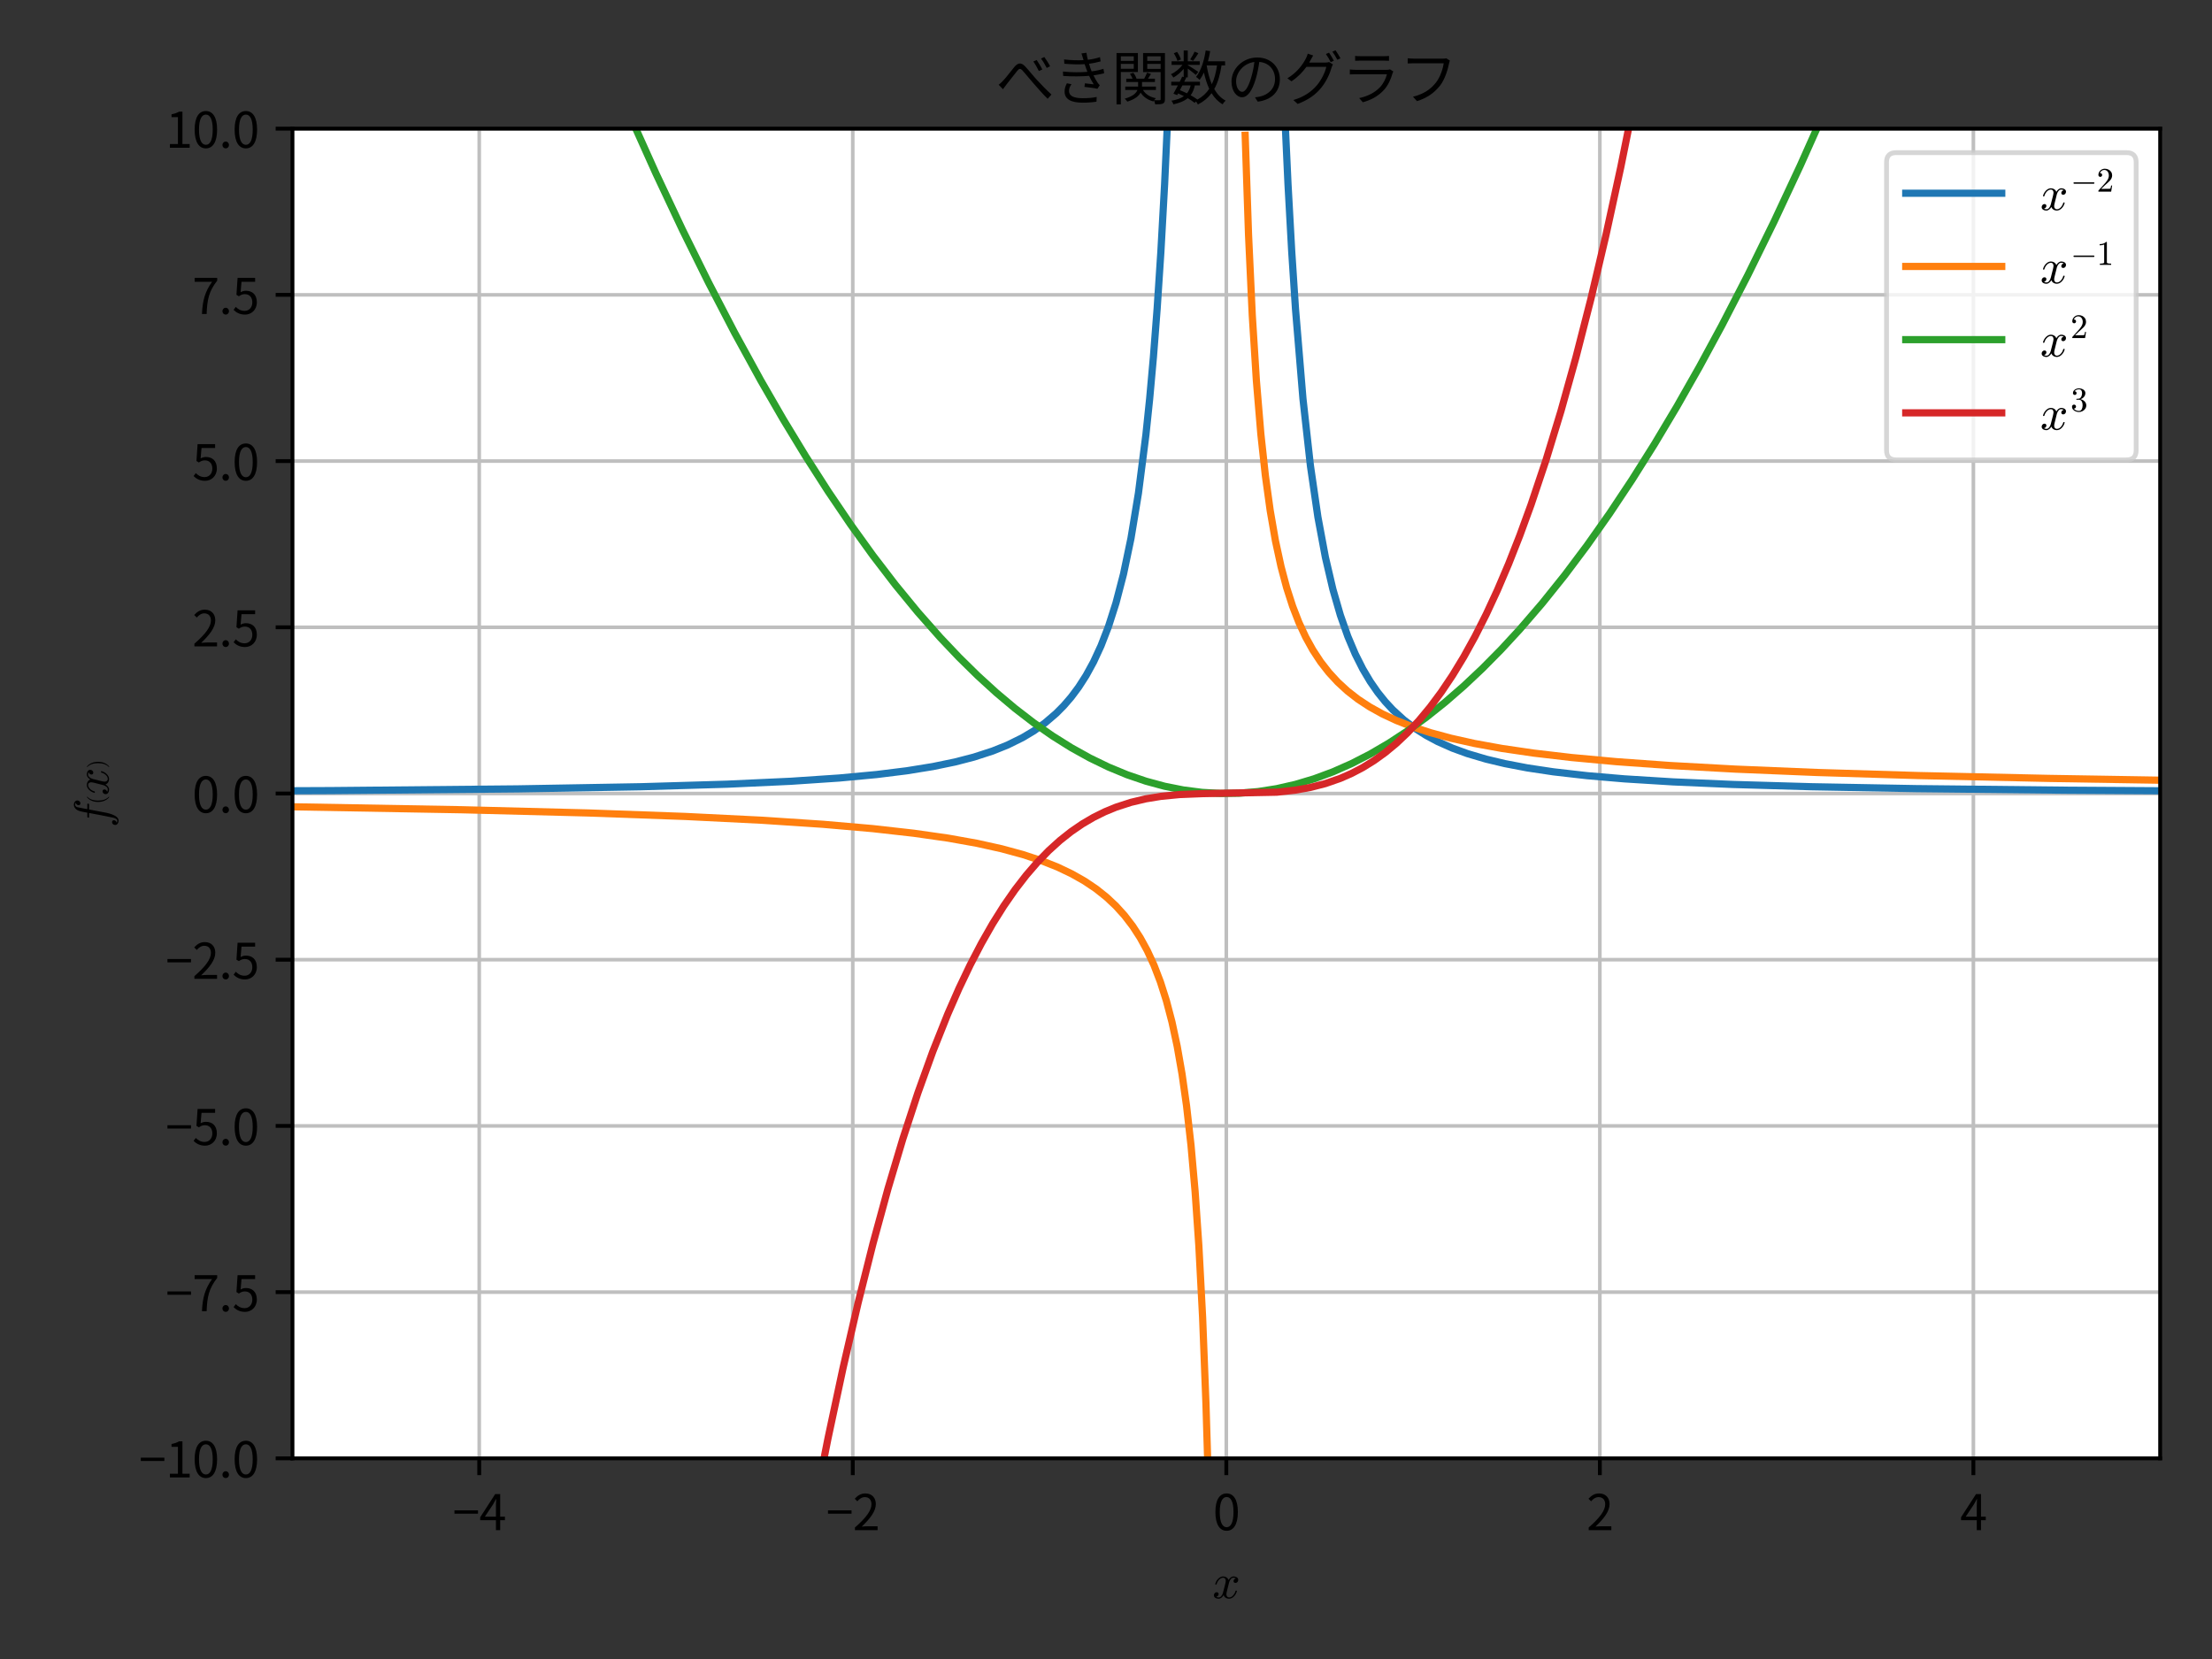 <?xml version="1.0" encoding="utf-8" standalone="no"?>
<!DOCTYPE svg PUBLIC "-//W3C//DTD SVG 1.1//EN"
  "http://www.w3.org/Graphics/SVG/1.1/DTD/svg11.dtd">
<svg xmlns:xlink="http://www.w3.org/1999/xlink" width="460.8pt" height="345.6pt" viewBox="0 0 460.8 345.6" xmlns="http://www.w3.org/2000/svg" version="1.1">
 <rect x="0" y="0" width="460.8" height="345.6" fill="#333333" stroke="none"/>
 <defs>
  <style type="text/css">*{stroke-linejoin: round; stroke-linecap: butt}</style>
 </defs>
 <g id="figure_1">
  <g id="patch_1">
   <path d="M 0 345.6 
L 460.8 345.6 
L 460.8 0 
L 0 0 
L 0 345.6 
z
" style="fill: none"/>
  </g>
  <g id="axes_1">
   <g id="patch_2">
    <path d="M 60.925 303.8 
L 450 303.8 
L 450 26.8 
L 60.925 26.8 
z
" style="fill: #ffffff"/>
   </g>
   <g id="matplotlib.axis_1">
    <g id="xtick_1">
     <g id="line2d_1">
      <path d="M 99.832 303.8 
L 99.832 26.8 
" clip-path="url(#p71dd2bf80c)" style="fill: none; stroke: #bfbfbf; stroke-width: 0.75; stroke-linecap: square"/>
     </g>
     <g id="line2d_2">
      <defs>
       <path id="m868fa8fd47" d="M 0 0 
L 0 3.5 
" style="stroke: #000000; stroke-width: 0.8"/>
      </defs>
      <g>
       <use xlink:href="#m868fa8fd47" x="99.832" y="303.8" style="stroke: #000000; stroke-width: 0.8"/>
      </g>
     </g>
     <g id="text_1">
      <!-- −4 -->
      <g transform="translate(94.282 318.759) scale(0.1 -0.1)">
       <defs>
        <path id="NotoSansCJKjp-Regular-2212" d="M 243 2144 
L 3309 2144 
L 3309 2579 
L 243 2579 
L 243 2144 
z
" transform="scale(0.016)"/>
        <path id="NotoSansCJKjp-Regular-34" d="M 736 1760 
L 1805 3360 
C 1939 3590 2067 3821 2182 4051 
L 2208 4051 
C 2195 3808 2176 3430 2176 3200 
L 2176 1760 
L 736 1760 
z
M 2176 0 
L 2726 0 
L 2726 1293 
L 3347 1293 
L 3347 1760 
L 2726 1760 
L 2726 4698 
L 2080 4698 
L 128 1677 
L 128 1293 
L 2176 1293 
L 2176 0 
z
" transform="scale(0.016)"/>
       </defs>
       <use xlink:href="#NotoSansCJKjp-Regular-2212"/>
       <use xlink:href="#NotoSansCJKjp-Regular-34" x="55.5"/>
      </g>
     </g>
    </g>
    <g id="xtick_2">
     <g id="line2d_3">
      <path d="M 177.648 303.8 
L 177.648 26.8 
" clip-path="url(#p71dd2bf80c)" style="fill: none; stroke: #bfbfbf; stroke-width: 0.75; stroke-linecap: square"/>
     </g>
     <g id="line2d_4">
      <g>
       <use xlink:href="#m868fa8fd47" x="177.648" y="303.8" style="stroke: #000000; stroke-width: 0.8"/>
      </g>
     </g>
     <g id="text_2">
      <!-- −2 -->
      <g transform="translate(172.097 318.759) scale(0.1 -0.1)">
       <defs>
        <path id="NotoSansCJKjp-Regular-32" d="M 282 0 
L 3232 0 
L 3232 506 
L 1933 506 
C 1696 506 1408 480 1165 461 
C 2266 1504 3002 2458 3002 3392 
C 3002 4230 2477 4781 1638 4781 
C 1043 4781 640 4506 256 4090 
L 595 3757 
C 851 4064 1184 4301 1568 4301 
C 2150 4301 2432 3910 2432 3373 
C 2432 2566 1754 1632 282 346 
L 282 0 
z
" transform="scale(0.016)"/>
       </defs>
       <use xlink:href="#NotoSansCJKjp-Regular-2212"/>
       <use xlink:href="#NotoSansCJKjp-Regular-32" x="55.5"/>
      </g>
     </g>
    </g>
    <g id="xtick_3">
     <g id="line2d_5">
      <path d="M 255.463 303.8 
L 255.463 26.8 
" clip-path="url(#p71dd2bf80c)" style="fill: none; stroke: #bfbfbf; stroke-width: 0.75; stroke-linecap: square"/>
     </g>
     <g id="line2d_6">
      <g>
       <use xlink:href="#m868fa8fd47" x="255.463" y="303.8" style="stroke: #000000; stroke-width: 0.8"/>
      </g>
     </g>
     <g id="text_3">
      <!-- 0 -->
      <g transform="translate(252.688 318.759) scale(0.1 -0.1)">
       <defs>
        <path id="NotoSansCJKjp-Regular-30" d="M 1779 -83 
C 2669 -83 3238 730 3238 2362 
C 3238 3987 2669 4781 1779 4781 
C 883 4781 314 3994 314 2362 
C 314 730 883 -83 1779 -83 
z
M 1779 384 
C 1242 384 883 979 883 2362 
C 883 3731 1242 4314 1779 4314 
C 2310 4314 2669 3731 2669 2362 
C 2669 979 2310 384 1779 384 
z
" transform="scale(0.016)"/>
       </defs>
       <use xlink:href="#NotoSansCJKjp-Regular-30"/>
      </g>
     </g>
    </g>
    <g id="xtick_4">
     <g id="line2d_7">
      <path d="M 333.277 303.8 
L 333.277 26.8 
" clip-path="url(#p71dd2bf80c)" style="fill: none; stroke: #bfbfbf; stroke-width: 0.75; stroke-linecap: square"/>
     </g>
     <g id="line2d_8">
      <g>
       <use xlink:href="#m868fa8fd47" x="333.277" y="303.8" style="stroke: #000000; stroke-width: 0.8"/>
      </g>
     </g>
     <g id="text_4">
      <!-- 2 -->
      <g transform="translate(330.502 318.759) scale(0.1 -0.1)">
       <use xlink:href="#NotoSansCJKjp-Regular-32"/>
      </g>
     </g>
    </g>
    <g id="xtick_5">
     <g id="line2d_9">
      <path d="M 411.092 303.8 
L 411.092 26.8 
" clip-path="url(#p71dd2bf80c)" style="fill: none; stroke: #bfbfbf; stroke-width: 0.75; stroke-linecap: square"/>
     </g>
     <g id="line2d_10">
      <g>
       <use xlink:href="#m868fa8fd47" x="411.092" y="303.8" style="stroke: #000000; stroke-width: 0.8"/>
      </g>
     </g>
     <g id="text_5">
      <!-- 4 -->
      <g transform="translate(408.317 318.759) scale(0.1 -0.1)">
       <use xlink:href="#NotoSansCJKjp-Regular-34"/>
      </g>
     </g>
    </g>
    <g id="text_6">
     <!-- $x$ -->
     <g transform="translate(252.562 333.009) scale(0.1 -0.1)">
      <defs>
       <path id="Cmmi10-78" d="M 500 184 
Q 613 97 819 97 
Q 1019 97 1172 289 
Q 1325 481 1381 709 
L 1672 1844 
Q 1741 2153 1741 2266 
Q 1741 2425 1652 2544 
Q 1563 2663 1403 2663 
Q 1200 2663 1022 2536 
Q 844 2409 722 2214 
Q 600 2019 550 1819 
Q 538 1778 500 1778 
L 422 1778 
Q 372 1778 372 1838 
L 372 1856 
Q 434 2094 584 2320 
Q 734 2547 951 2687 
Q 1169 2828 1416 2828 
Q 1650 2828 1839 2703 
Q 2028 2578 2106 2363 
Q 2216 2559 2386 2693 
Q 2556 2828 2759 2828 
Q 2897 2828 3040 2779 
Q 3184 2731 3275 2631 
Q 3366 2531 3366 2381 
Q 3366 2219 3261 2101 
Q 3156 1984 2994 1984 
Q 2891 1984 2822 2050 
Q 2753 2116 2753 2216 
Q 2753 2350 2845 2451 
Q 2938 2553 3066 2572 
Q 2950 2663 2747 2663 
Q 2541 2663 2389 2472 
Q 2238 2281 2175 2047 
L 1894 916 
Q 1825 659 1825 494 
Q 1825 331 1917 214 
Q 2009 97 2163 97 
Q 2463 97 2698 361 
Q 2934 625 3009 941 
Q 3022 978 3059 978 
L 3138 978 
Q 3163 978 3178 961 
Q 3194 944 3194 922 
Q 3194 916 3188 903 
Q 3097 522 2806 225 
Q 2516 -72 2150 -72 
Q 1916 -72 1727 54 
Q 1538 181 1459 397 
Q 1359 209 1182 68 
Q 1006 -72 806 -72 
Q 669 -72 523 -23 
Q 378 25 287 125 
Q 197 225 197 378 
Q 197 528 301 651 
Q 406 775 563 775 
Q 669 775 741 711 
Q 813 647 813 544 
Q 813 409 723 309 
Q 634 209 500 184 
z
" transform="scale(0.016)"/>
      </defs>
      <use xlink:href="#Cmmi10-78" transform="translate(0 0.812)"/>
     </g>
    </g>
   </g>
   <g id="matplotlib.axis_2">
    <g id="ytick_1">
     <g id="line2d_11">
      <path d="M 60.925 303.8 
L 450 303.8 
" clip-path="url(#p71dd2bf80c)" style="fill: none; stroke: #bfbfbf; stroke-width: 0.75; stroke-linecap: square"/>
     </g>
     <g id="line2d_12">
      <defs>
       <path id="m8192dc8296" d="M 0 0 
L -3.5 0 
" style="stroke: #000000; stroke-width: 0.8"/>
      </defs>
      <g>
       <use xlink:href="#m8192dc8296" x="60.925" y="303.8" style="stroke: #000000; stroke-width: 0.8"/>
      </g>
     </g>
     <g id="text_7">
      <!-- −10.0 -->
      <g transform="translate(28.945 307.78) scale(0.1 -0.1)">
       <defs>
        <path id="NotoSansCJKjp-Regular-31" d="M 563 0 
L 3136 0 
L 3136 486 
L 2195 486 
L 2195 4698 
L 1747 4698 
C 1491 4544 1190 4435 774 4358 
L 774 3987 
L 1606 3987 
L 1606 486 
L 563 486 
L 563 0 
z
" transform="scale(0.016)"/>
        <path id="NotoSansCJKjp-Regular-2e" d="M 890 -83 
C 1120 -83 1312 96 1312 358 
C 1312 627 1120 813 890 813 
C 659 813 467 627 467 358 
C 467 96 659 -83 890 -83 
z
" transform="scale(0.016)"/>
       </defs>
       <use xlink:href="#NotoSansCJKjp-Regular-2212"/>
       <use xlink:href="#NotoSansCJKjp-Regular-31" x="55.5"/>
       <use xlink:href="#NotoSansCJKjp-Regular-30" x="111"/>
       <use xlink:href="#NotoSansCJKjp-Regular-2e" x="166.5"/>
       <use xlink:href="#NotoSansCJKjp-Regular-30" x="194.3"/>
      </g>
     </g>
    </g>
    <g id="ytick_2">
     <g id="line2d_13">
      <path d="M 60.925 269.175 
L 450 269.175 
" clip-path="url(#p71dd2bf80c)" style="fill: none; stroke: #bfbfbf; stroke-width: 0.75; stroke-linecap: square"/>
     </g>
     <g id="line2d_14">
      <g>
       <use xlink:href="#m8192dc8296" x="60.925" y="269.175" style="stroke: #000000; stroke-width: 0.8"/>
      </g>
     </g>
     <g id="text_8">
      <!-- −7.5 -->
      <g transform="translate(34.495 273.155) scale(0.1 -0.1)">
       <defs>
        <path id="NotoSansCJKjp-Regular-37" d="M 1267 0 
L 1875 0 
C 1946 1837 2150 2931 3251 4339 
L 3251 4698 
L 314 4698 
L 314 4192 
L 2586 4192 
C 1670 2912 1344 1779 1267 0 
z
" transform="scale(0.016)"/>
        <path id="NotoSansCJKjp-Regular-35" d="M 1670 -83 
C 2464 -83 3206 499 3206 1530 
C 3206 2560 2573 3021 1792 3021 
C 1510 3021 1306 2950 1094 2835 
L 1210 4192 
L 2982 4192 
L 2982 4698 
L 698 4698 
L 550 2496 
L 864 2304 
C 1133 2483 1331 2579 1645 2579 
C 2234 2579 2618 2182 2618 1510 
C 2618 826 2170 403 1619 403 
C 1075 403 736 653 467 922 
L 179 538 
C 493 224 941 -83 1670 -83 
z
" transform="scale(0.016)"/>
       </defs>
       <use xlink:href="#NotoSansCJKjp-Regular-2212"/>
       <use xlink:href="#NotoSansCJKjp-Regular-37" x="55.5"/>
       <use xlink:href="#NotoSansCJKjp-Regular-2e" x="111"/>
       <use xlink:href="#NotoSansCJKjp-Regular-35" x="138.8"/>
      </g>
     </g>
    </g>
    <g id="ytick_3">
     <g id="line2d_15">
      <path d="M 60.925 234.55 
L 450 234.55 
" clip-path="url(#p71dd2bf80c)" style="fill: none; stroke: #bfbfbf; stroke-width: 0.75; stroke-linecap: square"/>
     </g>
     <g id="line2d_16">
      <g>
       <use xlink:href="#m8192dc8296" x="60.925" y="234.55" style="stroke: #000000; stroke-width: 0.8"/>
      </g>
     </g>
     <g id="text_9">
      <!-- −5.0 -->
      <g transform="translate(34.495 238.53) scale(0.1 -0.1)">
       <use xlink:href="#NotoSansCJKjp-Regular-2212"/>
       <use xlink:href="#NotoSansCJKjp-Regular-35" x="55.5"/>
       <use xlink:href="#NotoSansCJKjp-Regular-2e" x="111"/>
       <use xlink:href="#NotoSansCJKjp-Regular-30" x="138.8"/>
      </g>
     </g>
    </g>
    <g id="ytick_4">
     <g id="line2d_17">
      <path d="M 60.925 199.925 
L 450 199.925 
" clip-path="url(#p71dd2bf80c)" style="fill: none; stroke: #bfbfbf; stroke-width: 0.75; stroke-linecap: square"/>
     </g>
     <g id="line2d_18">
      <g>
       <use xlink:href="#m8192dc8296" x="60.925" y="199.925" style="stroke: #000000; stroke-width: 0.8"/>
      </g>
     </g>
     <g id="text_10">
      <!-- −2.5 -->
      <g transform="translate(34.495 203.905) scale(0.1 -0.1)">
       <use xlink:href="#NotoSansCJKjp-Regular-2212"/>
       <use xlink:href="#NotoSansCJKjp-Regular-32" x="55.5"/>
       <use xlink:href="#NotoSansCJKjp-Regular-2e" x="111"/>
       <use xlink:href="#NotoSansCJKjp-Regular-35" x="138.8"/>
      </g>
     </g>
    </g>
    <g id="ytick_5">
     <g id="line2d_19">
      <path d="M 60.925 165.3 
L 450 165.3 
" clip-path="url(#p71dd2bf80c)" style="fill: none; stroke: #bfbfbf; stroke-width: 0.75; stroke-linecap: square"/>
     </g>
     <g id="line2d_20">
      <g>
       <use xlink:href="#m8192dc8296" x="60.925" y="165.3" style="stroke: #000000; stroke-width: 0.8"/>
      </g>
     </g>
     <g id="text_11">
      <!-- 0.0 -->
      <g transform="translate(40.045 169.28) scale(0.1 -0.1)">
       <use xlink:href="#NotoSansCJKjp-Regular-30"/>
       <use xlink:href="#NotoSansCJKjp-Regular-2e" x="55.5"/>
       <use xlink:href="#NotoSansCJKjp-Regular-30" x="83.3"/>
      </g>
     </g>
    </g>
    <g id="ytick_6">
     <g id="line2d_21">
      <path d="M 60.925 130.675 
L 450 130.675 
" clip-path="url(#p71dd2bf80c)" style="fill: none; stroke: #bfbfbf; stroke-width: 0.75; stroke-linecap: square"/>
     </g>
     <g id="line2d_22">
      <g>
       <use xlink:href="#m8192dc8296" x="60.925" y="130.675" style="stroke: #000000; stroke-width: 0.8"/>
      </g>
     </g>
     <g id="text_12">
      <!-- 2.5 -->
      <g transform="translate(40.045 134.655) scale(0.1 -0.1)">
       <use xlink:href="#NotoSansCJKjp-Regular-32"/>
       <use xlink:href="#NotoSansCJKjp-Regular-2e" x="55.5"/>
       <use xlink:href="#NotoSansCJKjp-Regular-35" x="83.3"/>
      </g>
     </g>
    </g>
    <g id="ytick_7">
     <g id="line2d_23">
      <path d="M 60.925 96.05 
L 450 96.05 
" clip-path="url(#p71dd2bf80c)" style="fill: none; stroke: #bfbfbf; stroke-width: 0.75; stroke-linecap: square"/>
     </g>
     <g id="line2d_24">
      <g>
       <use xlink:href="#m8192dc8296" x="60.925" y="96.05" style="stroke: #000000; stroke-width: 0.8"/>
      </g>
     </g>
     <g id="text_13">
      <!-- 5.0 -->
      <g transform="translate(40.045 100.03) scale(0.1 -0.1)">
       <use xlink:href="#NotoSansCJKjp-Regular-35"/>
       <use xlink:href="#NotoSansCJKjp-Regular-2e" x="55.5"/>
       <use xlink:href="#NotoSansCJKjp-Regular-30" x="83.3"/>
      </g>
     </g>
    </g>
    <g id="ytick_8">
     <g id="line2d_25">
      <path d="M 60.925 61.425 
L 450 61.425 
" clip-path="url(#p71dd2bf80c)" style="fill: none; stroke: #bfbfbf; stroke-width: 0.75; stroke-linecap: square"/>
     </g>
     <g id="line2d_26">
      <g>
       <use xlink:href="#m8192dc8296" x="60.925" y="61.425" style="stroke: #000000; stroke-width: 0.8"/>
      </g>
     </g>
     <g id="text_14">
      <!-- 7.5 -->
      <g transform="translate(40.045 65.405) scale(0.1 -0.1)">
       <use xlink:href="#NotoSansCJKjp-Regular-37"/>
       <use xlink:href="#NotoSansCJKjp-Regular-2e" x="55.5"/>
       <use xlink:href="#NotoSansCJKjp-Regular-35" x="83.3"/>
      </g>
     </g>
    </g>
    <g id="ytick_9">
     <g id="line2d_27">
      <path d="M 60.925 26.8 
L 450 26.8 
" clip-path="url(#p71dd2bf80c)" style="fill: none; stroke: #bfbfbf; stroke-width: 0.75; stroke-linecap: square"/>
     </g>
     <g id="line2d_28">
      <g>
       <use xlink:href="#m8192dc8296" x="60.925" y="26.8" style="stroke: #000000; stroke-width: 0.8"/>
      </g>
     </g>
     <g id="text_15">
      <!-- 10.0 -->
      <g transform="translate(34.495 30.78) scale(0.1 -0.1)">
       <use xlink:href="#NotoSansCJKjp-Regular-31"/>
       <use xlink:href="#NotoSansCJKjp-Regular-30" x="55.5"/>
       <use xlink:href="#NotoSansCJKjp-Regular-2e" x="111"/>
       <use xlink:href="#NotoSansCJKjp-Regular-30" x="138.8"/>
      </g>
     </g>
    </g>
    <g id="text_16">
     <!-- $f\left(x\right)$ -->
     <g transform="translate(22.655 172.4) rotate(-90) scale(0.1 -0.1)">
      <defs>
       <path id="Cmmi10-66" d="M 622 -1056 
Q 741 -1147 909 -1147 
Q 1138 -1147 1281 -641 
Q 1341 -397 1606 966 
L 1900 2534 
L 1350 2534 
Q 1288 2534 1288 2619 
Q 1313 2759 1369 2759 
L 1941 2759 
L 2016 3175 
Q 2053 3369 2084 3508 
Q 2116 3647 2152 3765 
Q 2188 3884 2259 4031 
Q 2369 4241 2555 4377 
Q 2741 4513 2956 4513 
Q 3097 4513 3230 4461 
Q 3363 4409 3447 4306 
Q 3531 4203 3531 4063 
Q 3531 3900 3423 3779 
Q 3316 3659 3163 3659 
Q 3059 3659 2986 3723 
Q 2913 3788 2913 3891 
Q 2913 4031 3008 4136 
Q 3103 4241 3244 4256 
Q 3125 4347 2950 4347 
Q 2853 4347 2767 4256 
Q 2681 4166 2656 4063 
Q 2616 3900 2478 3181 
L 2400 2759 
L 3059 2759 
Q 3122 2759 3122 2675 
Q 3119 2659 3109 2620 
Q 3100 2581 3083 2557 
Q 3066 2534 3041 2534 
L 2356 2534 
L 2059 972 
Q 2003 631 1929 279 
Q 1856 -72 1723 -442 
Q 1591 -813 1384 -1063 
Q 1178 -1313 897 -1313 
Q 681 -1313 511 -1189 
Q 341 -1066 341 -863 
Q 341 -700 445 -579 
Q 550 -459 709 -459 
Q 816 -459 887 -523 
Q 959 -588 959 -691 
Q 959 -828 857 -942 
Q 756 -1056 622 -1056 
z
" transform="scale(0.016)"/>
       <path id="Cmr10-28" d="M 1984 -1588 
Q 1628 -1306 1370 -942 
Q 1113 -578 948 -165 
Q 784 247 703 697 
Q 622 1147 622 1600 
Q 622 2059 703 2509 
Q 784 2959 951 3375 
Q 1119 3791 1378 4153 
Q 1638 4516 1984 4788 
Q 1984 4800 2016 4800 
L 2075 4800 
Q 2094 4800 2109 4783 
Q 2125 4766 2125 4744 
Q 2125 4716 2113 4703 
Q 1800 4397 1592 4047 
Q 1384 3697 1257 3301 
Q 1131 2906 1075 2482 
Q 1019 2059 1019 1600 
Q 1019 -434 2106 -1491 
Q 2125 -1509 2125 -1544 
Q 2125 -1559 2108 -1579 
Q 2091 -1600 2075 -1600 
L 2016 -1600 
Q 1984 -1600 1984 -1588 
z
" transform="scale(0.016)"/>
       <path id="Cmr10-29" d="M 416 -1600 
Q 359 -1600 359 -1544 
Q 359 -1516 372 -1503 
Q 1466 -434 1466 1600 
Q 1466 3634 384 4691 
Q 359 4706 359 4744 
Q 359 4766 376 4783 
Q 394 4800 416 4800 
L 475 4800 
Q 494 4800 506 4788 
Q 966 4425 1272 3906 
Q 1578 3388 1720 2800 
Q 1863 2213 1863 1600 
Q 1863 1147 1786 708 
Q 1709 269 1542 -157 
Q 1375 -584 1119 -945 
Q 863 -1306 506 -1588 
Q 494 -1600 475 -1600 
L 416 -1600 
z
" transform="scale(0.016)"/>
      </defs>
      <use xlink:href="#Cmmi10-66" transform="translate(0 0.484)"/>
      <use xlink:href="#Cmr10-28" transform="translate(48.877 10.688) scale(0.453)"/>
      <use xlink:href="#Cmmi10-78" transform="translate(66.467 0.484)"/>
      <use xlink:href="#Cmr10-29" transform="translate(123.547 10.688) scale(0.453)"/>
     </g>
    </g>
   </g>
   <g id="line2d_29">
    <path d="M -1 164.981 
L 68.909 164.698 
L 107.855 164.338 
L 133.56 163.889 
L 151.475 163.361 
L 164.717 162.754 
L 174.843 162.074 
L 182.633 161.347 
L 188.864 160.573 
L 194.317 159.692 
L 198.99 158.726 
L 202.885 157.716 
L 206.779 156.454 
L 209.895 155.203 
L 213.011 153.666 
L 215.348 152.271 
L 217.684 150.609 
L 220.021 148.608 
L 221.579 147.038 
L 223.137 145.236 
L 224.695 143.152 
L 226.253 140.727 
L 227.811 137.88 
L 229.368 134.508 
L 230.926 130.474 
L 232.484 125.592 
L 234.042 119.606 
L 235.6 112.158 
L 237.158 102.727 
L 238.716 90.544 
L 239.494 83.073 
L 240.273 74.424 
L 241.052 64.334 
L 241.831 52.465 
L 242.61 38.373 
L 243.389 21.467 
L 244.228 -1 
M 266.697 -1 
L 266.757 0.944 
L 267.536 21.467 
L 268.315 38.373 
L 269.094 52.465 
L 269.873 64.334 
L 271.431 83.073 
L 272.988 97.042 
L 274.546 107.731 
L 276.104 116.093 
L 277.662 122.757 
L 279.22 128.153 
L 280.778 132.584 
L 282.336 136.268 
L 283.893 139.362 
L 285.451 141.987 
L 287.009 144.233 
L 288.567 146.169 
L 290.125 147.85 
L 292.462 149.984 
L 294.798 151.75 
L 297.135 153.227 
L 299.472 154.475 
L 302.588 155.859 
L 305.703 156.994 
L 309.598 158.146 
L 313.493 159.074 
L 318.166 159.968 
L 323.619 160.787 
L 330.629 161.589 
L 338.418 162.253 
L 348.545 162.88 
L 361.007 163.418 
L 377.365 163.889 
L 399.175 164.285 
L 430.332 164.614 
L 461.8 164.808 
L 461.8 164.808 
" clip-path="url(#p71dd2bf80c)" style="fill: none; stroke: #1f77b4; stroke-width: 1.5; stroke-linecap: square"/>
   </g>
   <g id="line2d_30">
    <path d="M 60.867 168.069 
L 96.12 168.682 
L 122.502 169.353 
L 142.736 170.08 
L 158.69 170.868 
L 171.453 171.714 
L 181.803 172.616 
L 190.364 173.578 
L 197.523 174.601 
L 203.516 175.673 
L 208.652 176.812 
L 213.088 178.017 
L 216.979 179.303 
L 220.326 180.636 
L 223.283 182.046 
L 225.929 183.546 
L 228.341 185.169 
L 230.52 186.905 
L 232.466 188.733 
L 234.256 190.71 
L 235.968 192.942 
L 237.524 195.34 
L 239.003 198.039 
L 240.404 201.085 
L 241.727 204.531 
L 242.972 208.442 
L 244.139 212.89 
L 245.229 217.956 
L 246.24 223.733 
L 247.174 230.317 
L 248.108 238.573 
L 248.964 248.226 
L 249.743 259.508 
L 250.521 274.344 
L 251.221 292.352 
L 251.61 305.185 
M 259.393 28.185 
L 260.093 48.925 
L 260.871 65.67 
L 261.727 79.284 
L 262.661 90.443 
L 263.595 99.039 
L 264.607 106.37 
L 265.696 112.644 
L 266.864 118.035 
L 268.031 122.425 
L 269.276 126.29 
L 270.599 129.699 
L 272 132.715 
L 273.478 135.389 
L 275.113 137.877 
L 276.825 140.075 
L 278.693 142.103 
L 280.716 143.962 
L 282.895 145.657 
L 285.308 147.244 
L 287.954 148.715 
L 290.911 150.098 
L 294.257 151.41 
L 297.993 152.63 
L 302.273 153.788 
L 307.176 154.88 
L 312.857 155.911 
L 319.472 156.881 
L 327.332 157.802 
L 336.671 158.664 
L 347.877 159.469 
L 361.574 160.222 
L 378.461 160.919 
L 399.707 161.564 
L 426.867 162.156 
L 450.058 162.531 
L 450.058 162.531 
" clip-path="url(#p71dd2bf80c)" style="fill: none; stroke: #ff7f0e; stroke-width: 1.5; stroke-linecap: square"/>
   </g>
   <g id="line2d_31">
    <path d="M 120.643 -1 
L 125.771 11.411 
L 131.223 24.079 
L 136.676 36.202 
L 142.128 47.782 
L 147.581 58.817 
L 153.033 69.309 
L 158.486 79.257 
L 163.159 87.35 
L 167.833 95.044 
L 172.507 102.338 
L 177.18 109.233 
L 181.854 115.727 
L 186.527 121.822 
L 191.201 127.518 
L 195.874 132.814 
L 199.769 136.921 
L 203.664 140.752 
L 207.558 144.304 
L 211.453 147.58 
L 215.348 150.577 
L 219.242 153.297 
L 223.137 155.74 
L 227.032 157.905 
L 230.926 159.792 
L 234.821 161.402 
L 238.716 162.734 
L 242.61 163.789 
L 246.505 164.566 
L 250.399 165.065 
L 254.294 165.288 
L 258.189 165.232 
L 262.083 164.899 
L 265.978 164.288 
L 269.873 163.4 
L 273.767 162.234 
L 277.662 160.791 
L 281.557 159.07 
L 285.451 157.072 
L 289.346 154.796 
L 293.241 152.242 
L 297.135 149.411 
L 301.03 146.303 
L 304.924 142.917 
L 308.819 139.253 
L 312.714 135.312 
L 316.608 131.093 
L 321.282 125.664 
L 325.956 119.835 
L 330.629 113.607 
L 335.303 106.979 
L 339.976 99.951 
L 344.65 92.524 
L 349.323 84.697 
L 353.997 76.47 
L 358.671 67.844 
L 364.123 57.274 
L 369.576 46.161 
L 375.028 34.504 
L 380.481 22.302 
L 385.933 9.557 
L 390.282 -1 
L 390.282 -1 
" clip-path="url(#p71dd2bf80c)" style="fill: none; stroke: #2ca02c; stroke-width: 1.5; stroke-linecap: square"/>
   </g>
   <g id="line2d_32">
    <path d="M 163.768 346.6 
L 166.275 332.124 
L 169.391 315.244 
L 172.507 299.543 
L 175.622 284.978 
L 178.738 271.507 
L 181.854 259.086 
L 184.969 247.674 
L 188.085 237.227 
L 191.201 227.703 
L 194.317 219.059 
L 197.432 211.253 
L 199.769 205.922 
L 202.106 201.02 
L 204.443 196.53 
L 206.779 192.432 
L 209.116 188.71 
L 211.453 185.344 
L 213.79 182.318 
L 216.127 179.613 
L 218.463 177.21 
L 220.8 175.093 
L 223.137 173.243 
L 225.474 171.642 
L 227.811 170.272 
L 230.147 169.115 
L 232.484 168.153 
L 235.6 167.143 
L 238.716 166.404 
L 241.831 165.896 
L 245.726 165.517 
L 250.399 165.331 
L 265.978 165.027 
L 269.873 164.596 
L 272.988 164.034 
L 276.104 163.232 
L 279.22 162.147 
L 281.557 161.122 
L 283.893 159.896 
L 286.23 158.451 
L 288.567 156.769 
L 290.904 154.832 
L 293.241 152.621 
L 295.577 150.12 
L 297.914 147.31 
L 300.251 144.173 
L 302.588 140.69 
L 304.924 136.845 
L 307.261 132.618 
L 309.598 127.992 
L 311.935 122.95 
L 314.272 117.472 
L 316.608 111.541 
L 318.945 105.139 
L 322.061 95.839 
L 325.177 85.627 
L 328.292 74.46 
L 331.408 62.295 
L 334.524 49.091 
L 337.64 34.803 
L 340.755 19.39 
L 343.871 2.808 
L 344.556 -1 
L 344.556 -1 
" clip-path="url(#p71dd2bf80c)" style="fill: none; stroke: #d62728; stroke-width: 1.5; stroke-linecap: square"/>
   </g>
   <g id="patch_3">
    <path d="M 60.925 303.8 
L 60.925 26.8 
" style="fill: none; stroke: #000000; stroke-width: 0.8; stroke-linejoin: miter; stroke-linecap: square"/>
   </g>
   <g id="patch_4">
    <path d="M 450 303.8 
L 450 26.8 
" style="fill: none; stroke: #000000; stroke-width: 0.8; stroke-linejoin: miter; stroke-linecap: square"/>
   </g>
   <g id="patch_5">
    <path d="M 60.925 303.8 
L 450 303.8 
" style="fill: none; stroke: #000000; stroke-width: 0.8; stroke-linejoin: miter; stroke-linecap: square"/>
   </g>
   <g id="patch_6">
    <path d="M 60.925 26.8 
L 450 26.8 
" style="fill: none; stroke: #000000; stroke-width: 0.8; stroke-linejoin: miter; stroke-linecap: square"/>
   </g>
   <g id="text_17">
    <!-- べき関数のグラフ -->
    <g transform="translate(207.463 20.8) scale(0.12 -0.12)">
     <defs>
      <path id="NotoSansCJKjp-Regular-3079" d="M 301 1638 
L 768 1152 
C 870 1286 1018 1491 1146 1664 
C 1472 2061 2003 2765 2304 3130 
C 2522 3405 2650 3456 2918 3149 
C 3213 2822 3706 2208 4122 1741 
C 4557 1242 5133 576 5619 115 
L 6029 576 
C 5453 1094 4819 1766 4429 2189 
C 4026 2624 3533 3258 3149 3654 
C 2726 4083 2394 4019 2016 3584 
C 1638 3136 1101 2400 762 2061 
C 589 1882 461 1754 301 1638 
z
M 4429 4320 
L 4064 4160 
C 4275 3866 4499 3462 4659 3130 
L 5037 3296 
C 4890 3603 4589 4083 4429 4320 
z
M 5254 4646 
L 4896 4480 
C 5114 4192 5344 3802 5517 3462 
L 5882 3642 
C 5734 3942 5421 4422 5254 4646 
z
" transform="scale(0.016)"/>
      <path id="NotoSansCJKjp-Regular-304d" d="M 3213 4467 
C 3226 4416 3238 4358 3258 4307 
C 2643 4275 1914 4294 1146 4384 
L 1178 3917 
C 1978 3846 2758 3834 3379 3872 
C 3430 3718 3488 3552 3552 3373 
C 3590 3264 3635 3155 3680 3040 
C 2957 2976 1984 2970 1024 3072 
L 1050 2592 
C 2035 2522 3085 2534 3866 2605 
C 4006 2291 4173 1978 4365 1683 
C 4160 1709 3744 1754 3405 1792 
L 3360 1402 
C 3802 1350 4403 1293 4762 1197 
L 5024 1587 
C 4934 1677 4858 1760 4787 1862 
C 4621 2106 4474 2381 4339 2656 
C 4787 2720 5190 2803 5498 2886 
L 5421 3366 
C 5120 3270 4672 3155 4141 3091 
C 4090 3219 4038 3354 3994 3475 
C 3949 3610 3898 3757 3853 3917 
C 4294 3974 4749 4070 5114 4173 
L 5043 4634 
C 4634 4499 4186 4403 3731 4346 
C 3661 4602 3603 4864 3578 5107 
L 3034 5037 
C 3098 4858 3162 4659 3213 4467 
z
M 1952 1696 
L 1453 1798 
C 1312 1517 1197 1248 1203 883 
C 1210 64 1914 -307 3168 -307 
C 3712 -307 4218 -269 4666 -198 
L 4685 314 
C 4224 218 3757 179 3162 179 
C 2157 179 1683 442 1683 973 
C 1683 1254 1798 1472 1952 1696 
z
" transform="scale(0.016)"/>
      <path id="NotoSansCJKjp-Regular-95a2" d="M 2458 4723 
L 2458 4230 
L 1056 4230 
L 1056 4723 
L 2458 4723 
z
M 1056 3373 
L 1056 3904 
L 2458 3904 
L 2458 3373 
L 1056 3373 
z
M 2906 3021 
L 2906 5082 
L 589 5082 
L 589 -493 
L 1056 -493 
L 1056 3021 
L 2906 3021 
z
M 3923 3360 
L 3923 3904 
L 5376 3904 
L 5376 3360 
L 3923 3360 
z
M 5376 4723 
L 5376 4230 
L 3923 4230 
L 3923 4723 
L 5376 4723 
z
M 5843 5082 
L 3469 5082 
L 3469 3014 
L 5376 3014 
L 5376 83 
C 5376 -6 5350 -38 5267 -38 
C 5190 -45 4941 -45 4672 -32 
C 4730 45 4800 128 4858 179 
C 4205 307 3725 621 3456 1075 
L 4864 1075 
L 4864 1440 
L 3354 1440 
L 3354 1491 
L 3354 1939 
L 4755 1939 
L 4755 2298 
L 4000 2298 
C 4102 2451 4218 2637 4326 2810 
L 3898 2950 
C 3834 2758 3699 2496 3590 2298 
L 2758 2298 
C 2714 2477 2566 2739 2413 2938 
L 2042 2816 
C 2157 2669 2266 2464 2330 2298 
L 1645 2298 
L 1645 1939 
L 2931 1939 
L 2931 1498 
L 2931 1440 
L 1536 1440 
L 1536 1075 
L 2861 1075 
C 2733 742 2381 378 1478 128 
C 1574 45 1702 -102 1760 -192 
C 2611 70 3014 429 3200 787 
C 3494 326 3962 -6 4589 -173 
C 4602 -141 4627 -102 4653 -64 
C 4710 -186 4768 -371 4781 -486 
C 5184 -486 5459 -480 5619 -403 
C 5792 -320 5843 -179 5843 77 
L 5843 5082 
z
" transform="scale(0.016)"/>
      <path id="NotoSansCJKjp-Regular-6570" d="M 2803 5229 
C 2701 4979 2483 4608 2330 4384 
L 2650 4230 
C 2816 4442 3034 4762 3219 5056 
L 2803 5229 
z
M 1325 4384 
C 1261 4608 1088 4947 909 5203 
L 550 5056 
C 723 4794 890 4442 947 4218 
L 1325 4384 
z
M 4128 3738 
L 5242 3738 
C 5126 2944 4954 2266 4678 1696 
C 4422 2291 4243 2982 4122 3718 
L 4128 3738 
z
M 2381 1568 
C 2298 1222 2170 941 1978 710 
C 1728 832 1472 947 1216 1050 
C 1299 1216 1395 1389 1485 1568 
L 2381 1568 
z
M 6118 3738 
L 6118 4186 
L 4262 4186 
C 4352 4538 4435 4909 4499 5286 
L 4013 5357 
C 3840 4230 3507 3162 2970 2490 
C 3078 2413 3283 2253 3354 2163 
C 3526 2394 3686 2662 3821 2963 
C 3968 2310 4154 1715 4397 1197 
C 4083 717 3661 333 3117 32 
C 2918 179 2662 346 2381 499 
C 2598 787 2746 1139 2835 1568 
L 3392 1568 
L 3392 1965 
L 1683 1965 
C 1760 2118 1830 2272 1901 2413 
L 1792 2438 
L 2067 2438 
L 2067 3392 
C 2374 3162 2778 2854 2944 2701 
L 3206 3040 
C 3034 3168 2342 3603 2067 3763 
L 2067 3795 
L 3366 3795 
L 3366 4186 
L 2067 4186 
L 2067 5357 
L 1626 5357 
L 1626 4186 
L 314 4186 
L 314 3795 
L 1498 3795 
C 1184 3379 698 2982 243 2778 
C 333 2694 448 2528 506 2419 
C 896 2630 1306 2982 1626 3360 
L 1626 2477 
L 1459 2515 
C 1382 2342 1293 2157 1197 1965 
L 275 1965 
L 275 1568 
L 998 1568 
C 826 1235 653 909 512 666 
L 922 518 
L 1024 698 
C 1235 608 1446 506 1651 403 
C 1325 166 877 6 288 -96 
C 378 -186 474 -358 506 -486 
C 1190 -339 1696 -128 2067 179 
C 2362 6 2618 -166 2816 -326 
L 2963 -173 
C 3046 -282 3130 -422 3168 -506 
C 3795 -186 4275 224 4653 723 
C 4966 211 5357 -198 5850 -486 
C 5914 -358 6067 -173 6176 -83 
C 5664 186 5261 621 4941 1171 
C 5331 1856 5574 2701 5734 3738 
L 6118 3738 
z
" transform="scale(0.016)"/>
      <path id="NotoSansCJKjp-Regular-306e" d="M 5811 2240 
C 5811 3539 4858 4595 3360 4595 
C 1798 4595 563 3379 563 1990 
C 563 934 1133 282 1702 282 
C 2298 282 2803 954 3194 2272 
C 3373 2867 3494 3520 3578 4115 
C 4666 4026 5286 3226 5286 2259 
C 5286 1152 4480 544 3661 358 
C 3514 326 3315 294 3110 275 
L 3411 -198 
C 4928 0 5811 896 5811 2240 
z
M 1062 2035 
C 1062 2906 1818 3955 3046 4109 
C 2976 3520 2848 2912 2688 2381 
C 2362 1299 2022 870 1722 870 
C 1434 870 1062 1229 1062 2035 
z
" transform="scale(0.016)"/>
      <path id="NotoSansCJKjp-Regular-30b0" d="M 4896 5120 
L 4557 4973 
C 4730 4736 4947 4346 5075 4090 
L 5421 4243 
C 5286 4506 5056 4890 4896 5120 
z
M 5600 5376 
L 5261 5229 
C 5440 4992 5651 4627 5792 4352 
L 6138 4506 
C 6016 4742 5766 5139 5600 5376 
z
M 3174 4813 
L 2586 5011 
C 2547 4845 2451 4614 2387 4499 
C 2106 3930 1478 2995 378 2336 
L 819 2010 
C 1523 2470 2054 3040 2445 3584 
L 4602 3584 
C 4474 3002 4077 2170 3584 1587 
C 3002 902 2202 326 1024 -19 
L 1491 -442 
C 2688 6 3456 589 4038 1299 
C 4608 1997 4998 2861 5171 3507 
C 5203 3610 5267 3757 5318 3846 
L 4896 4102 
C 4794 4064 4653 4045 4480 4045 
L 2746 4045 
C 2797 4134 2848 4224 2893 4314 
C 2957 4429 3072 4646 3174 4813 
z
" transform="scale(0.016)"/>
      <path id="NotoSansCJKjp-Regular-30e9" d="M 1478 4768 
L 1478 4237 
C 1651 4250 1856 4256 2054 4256 
L 4563 4256 
C 4781 4256 4998 4250 5152 4237 
L 5152 4768 
C 4998 4742 4774 4736 4570 4736 
L 2054 4736 
C 1850 4736 1645 4742 1478 4768 
z
M 5619 3078 
L 5254 3309 
C 5184 3270 5050 3258 4902 3258 
L 1530 3258 
C 1357 3258 1139 3270 902 3296 
L 902 2758 
C 1133 2771 1376 2778 1530 2778 
L 4928 2778 
C 4813 2317 4557 1773 4166 1363 
C 3622 787 2822 378 1914 192 
L 2310 -262 
C 3130 -38 3930 339 4602 1075 
C 5075 1594 5363 2259 5536 2893 
C 5549 2938 5587 3021 5619 3078 
z
" transform="scale(0.016)"/>
      <path id="NotoSansCJKjp-Regular-30d5" d="M 5510 4256 
L 5120 4506 
C 4998 4474 4877 4474 4781 4474 
L 1568 4474 
C 1357 4474 1107 4493 928 4512 
L 928 3949 
C 1094 3955 1312 3968 1568 3968 
L 4838 3968 
C 4749 3354 4454 2464 4000 1882 
C 3462 1197 2746 653 1504 339 
L 1939 -141 
C 3117 230 3878 826 4461 1574 
C 4966 2234 5280 3264 5414 3936 
C 5440 4058 5466 4166 5510 4256 
z
" transform="scale(0.016)"/>
     </defs>
     <use xlink:href="#NotoSansCJKjp-Regular-3079"/>
     <use xlink:href="#NotoSansCJKjp-Regular-304d" x="100"/>
     <use xlink:href="#NotoSansCJKjp-Regular-95a2" x="200"/>
     <use xlink:href="#NotoSansCJKjp-Regular-6570" x="300"/>
     <use xlink:href="#NotoSansCJKjp-Regular-306e" x="400"/>
     <use xlink:href="#NotoSansCJKjp-Regular-30b0" x="500"/>
     <use xlink:href="#NotoSansCJKjp-Regular-30e9" x="600"/>
     <use xlink:href="#NotoSansCJKjp-Regular-30d5" x="700"/>
    </g>
   </g>
   <g id="legend_1">
    <g id="patch_7">
     <path d="M 395 95.8 
L 443 95.8 
Q 445 95.8 445 93.8 
L 445 33.8 
Q 445 31.8 443 31.8 
L 395 31.8 
Q 393 31.8 393 33.8 
L 393 93.8 
Q 393 95.8 395 95.8 
z
" style="fill: #ffffff; opacity: 0.8; stroke: #cccccc; stroke-linejoin: miter"/>
    </g>
    <g id="line2d_33">
     <path d="M 397 40.259 
L 407 40.259 
L 417 40.259 
" style="fill: none; stroke: #1f77b4; stroke-width: 1.5; stroke-linecap: square"/>
    </g>
    <g id="text_18">
     <!-- $x^{-2}$ -->
     <g transform="translate(425 43.759) scale(0.1 -0.1)">
      <defs>
       <path id="Cmsy10-a1" d="M 653 1472 
Q 600 1472 565 1512 
Q 531 1553 531 1600 
Q 531 1647 565 1687 
Q 600 1728 653 1728 
L 4325 1728 
Q 4375 1728 4408 1687 
Q 4441 1647 4441 1600 
Q 4441 1553 4408 1512 
Q 4375 1472 4325 1472 
L 653 1472 
z
" transform="scale(0.016)"/>
       <path id="Cmr10-32" d="M 319 0 
L 319 172 
Q 319 188 331 206 
L 1325 1306 
Q 1550 1550 1690 1715 
Q 1831 1881 1968 2097 
Q 2106 2313 2186 2536 
Q 2266 2759 2266 3009 
Q 2266 3272 2169 3511 
Q 2072 3750 1880 3894 
Q 1688 4038 1416 4038 
Q 1138 4038 916 3870 
Q 694 3703 603 3438 
Q 628 3444 672 3444 
Q 816 3444 917 3347 
Q 1019 3250 1019 3097 
Q 1019 2950 917 2848 
Q 816 2747 672 2747 
Q 522 2747 420 2851 
Q 319 2956 319 3097 
Q 319 3338 409 3548 
Q 500 3759 670 3923 
Q 841 4088 1055 4175 
Q 1269 4263 1509 4263 
Q 1875 4263 2190 4108 
Q 2506 3953 2690 3670 
Q 2875 3388 2875 3009 
Q 2875 2731 2753 2481 
Q 2631 2231 2440 2026 
Q 2250 1822 1953 1562 
Q 1656 1303 1563 1216 
L 838 519 
L 1453 519 
Q 1906 519 2211 526 
Q 2516 534 2534 550 
Q 2609 631 2688 1141 
L 2875 1141 
L 2694 0 
L 319 0 
z
" transform="scale(0.016)"/>
      </defs>
      <use xlink:href="#Cmmi10-78" transform="translate(0 0.109)"/>
      <use xlink:href="#Cmsy10-a1" transform="translate(63.383 38.373) scale(0.7)"/>
      <use xlink:href="#Cmr10-32" transform="translate(117.763 38.373) scale(0.7)"/>
     </g>
    </g>
    <g id="line2d_34">
     <path d="M 397 55.509 
L 407 55.509 
L 417 55.509 
" style="fill: none; stroke: #ff7f0e; stroke-width: 1.5; stroke-linecap: square"/>
    </g>
    <g id="text_19">
     <!-- $x^{-1}$ -->
     <g transform="translate(425 59.009) scale(0.1 -0.1)">
      <defs>
       <path id="Cmr10-31" d="M 594 0 
L 594 225 
Q 1394 225 1394 428 
L 1394 3788 
Q 1063 3628 556 3628 
L 556 3853 
Q 1341 3853 1741 4263 
L 1831 4263 
Q 1853 4263 1873 4245 
Q 1894 4228 1894 4206 
L 1894 428 
Q 1894 225 2694 225 
L 2694 0 
L 594 0 
z
" transform="scale(0.016)"/>
      </defs>
      <use xlink:href="#Cmmi10-78" transform="translate(0 0.109)"/>
      <use xlink:href="#Cmsy10-a1" transform="translate(63.383 38.373) scale(0.7)"/>
      <use xlink:href="#Cmr10-31" transform="translate(117.763 38.373) scale(0.7)"/>
     </g>
    </g>
    <g id="line2d_35">
     <path d="M 397 70.759 
L 407 70.759 
L 417 70.759 
" style="fill: none; stroke: #2ca02c; stroke-width: 1.5; stroke-linecap: square"/>
    </g>
    <g id="text_20">
     <!-- $x^{2}$ -->
     <g transform="translate(425 74.259) scale(0.1 -0.1)">
      <use xlink:href="#Cmmi10-78" transform="translate(0 0.109)"/>
      <use xlink:href="#Cmr10-32" transform="translate(63.383 38.373) scale(0.7)"/>
     </g>
    </g>
    <g id="line2d_36">
     <path d="M 397 86.009 
L 407 86.009 
L 417 86.009 
" style="fill: none; stroke: #d62728; stroke-width: 1.5; stroke-linecap: square"/>
    </g>
    <g id="text_21">
     <!-- $x^{3}$ -->
     <g transform="translate(425 89.509) scale(0.1 -0.1)">
      <defs>
       <path id="Cmr10-33" d="M 609 494 
Q 759 275 1012 169 
Q 1266 63 1556 63 
Q 1928 63 2084 380 
Q 2241 697 2241 1100 
Q 2241 1281 2208 1462 
Q 2175 1644 2097 1800 
Q 2019 1956 1883 2050 
Q 1747 2144 1550 2144 
L 1125 2144 
Q 1069 2144 1069 2203 
L 1069 2259 
Q 1069 2309 1125 2309 
L 1478 2338 
Q 1703 2338 1851 2506 
Q 2000 2675 2069 2917 
Q 2138 3159 2138 3378 
Q 2138 3684 1994 3881 
Q 1850 4078 1556 4078 
Q 1313 4078 1091 3986 
Q 869 3894 738 3706 
Q 750 3709 759 3711 
Q 769 3713 781 3713 
Q 925 3713 1022 3613 
Q 1119 3513 1119 3372 
Q 1119 3234 1022 3134 
Q 925 3034 781 3034 
Q 641 3034 541 3134 
Q 441 3234 441 3372 
Q 441 3647 606 3850 
Q 772 4053 1033 4158 
Q 1294 4263 1556 4263 
Q 1750 4263 1965 4205 
Q 2181 4147 2356 4039 
Q 2531 3931 2642 3762 
Q 2753 3594 2753 3378 
Q 2753 3109 2633 2881 
Q 2513 2653 2303 2487 
Q 2094 2322 1844 2241 
Q 2122 2188 2372 2031 
Q 2622 1875 2773 1631 
Q 2925 1388 2925 1106 
Q 2925 753 2731 467 
Q 2538 181 2222 20 
Q 1906 -141 1556 -141 
Q 1256 -141 954 -26 
Q 653 88 461 316 
Q 269 544 269 863 
Q 269 1022 375 1128 
Q 481 1234 641 1234 
Q 744 1234 830 1186 
Q 916 1138 964 1050 
Q 1013 963 1013 863 
Q 1013 706 903 600 
Q 794 494 641 494 
L 609 494 
z
" transform="scale(0.016)"/>
      </defs>
      <use xlink:href="#Cmmi10-78" transform="translate(0 0.109)"/>
      <use xlink:href="#Cmr10-33" transform="translate(63.383 38.373) scale(0.7)"/>
     </g>
    </g>
   </g>
  </g>
 </g>
 <defs>
  <clipPath id="p71dd2bf80c">
   <rect x="60.925" y="26.8" width="389.075" height="277"/>
  </clipPath>
 </defs>
</svg>
